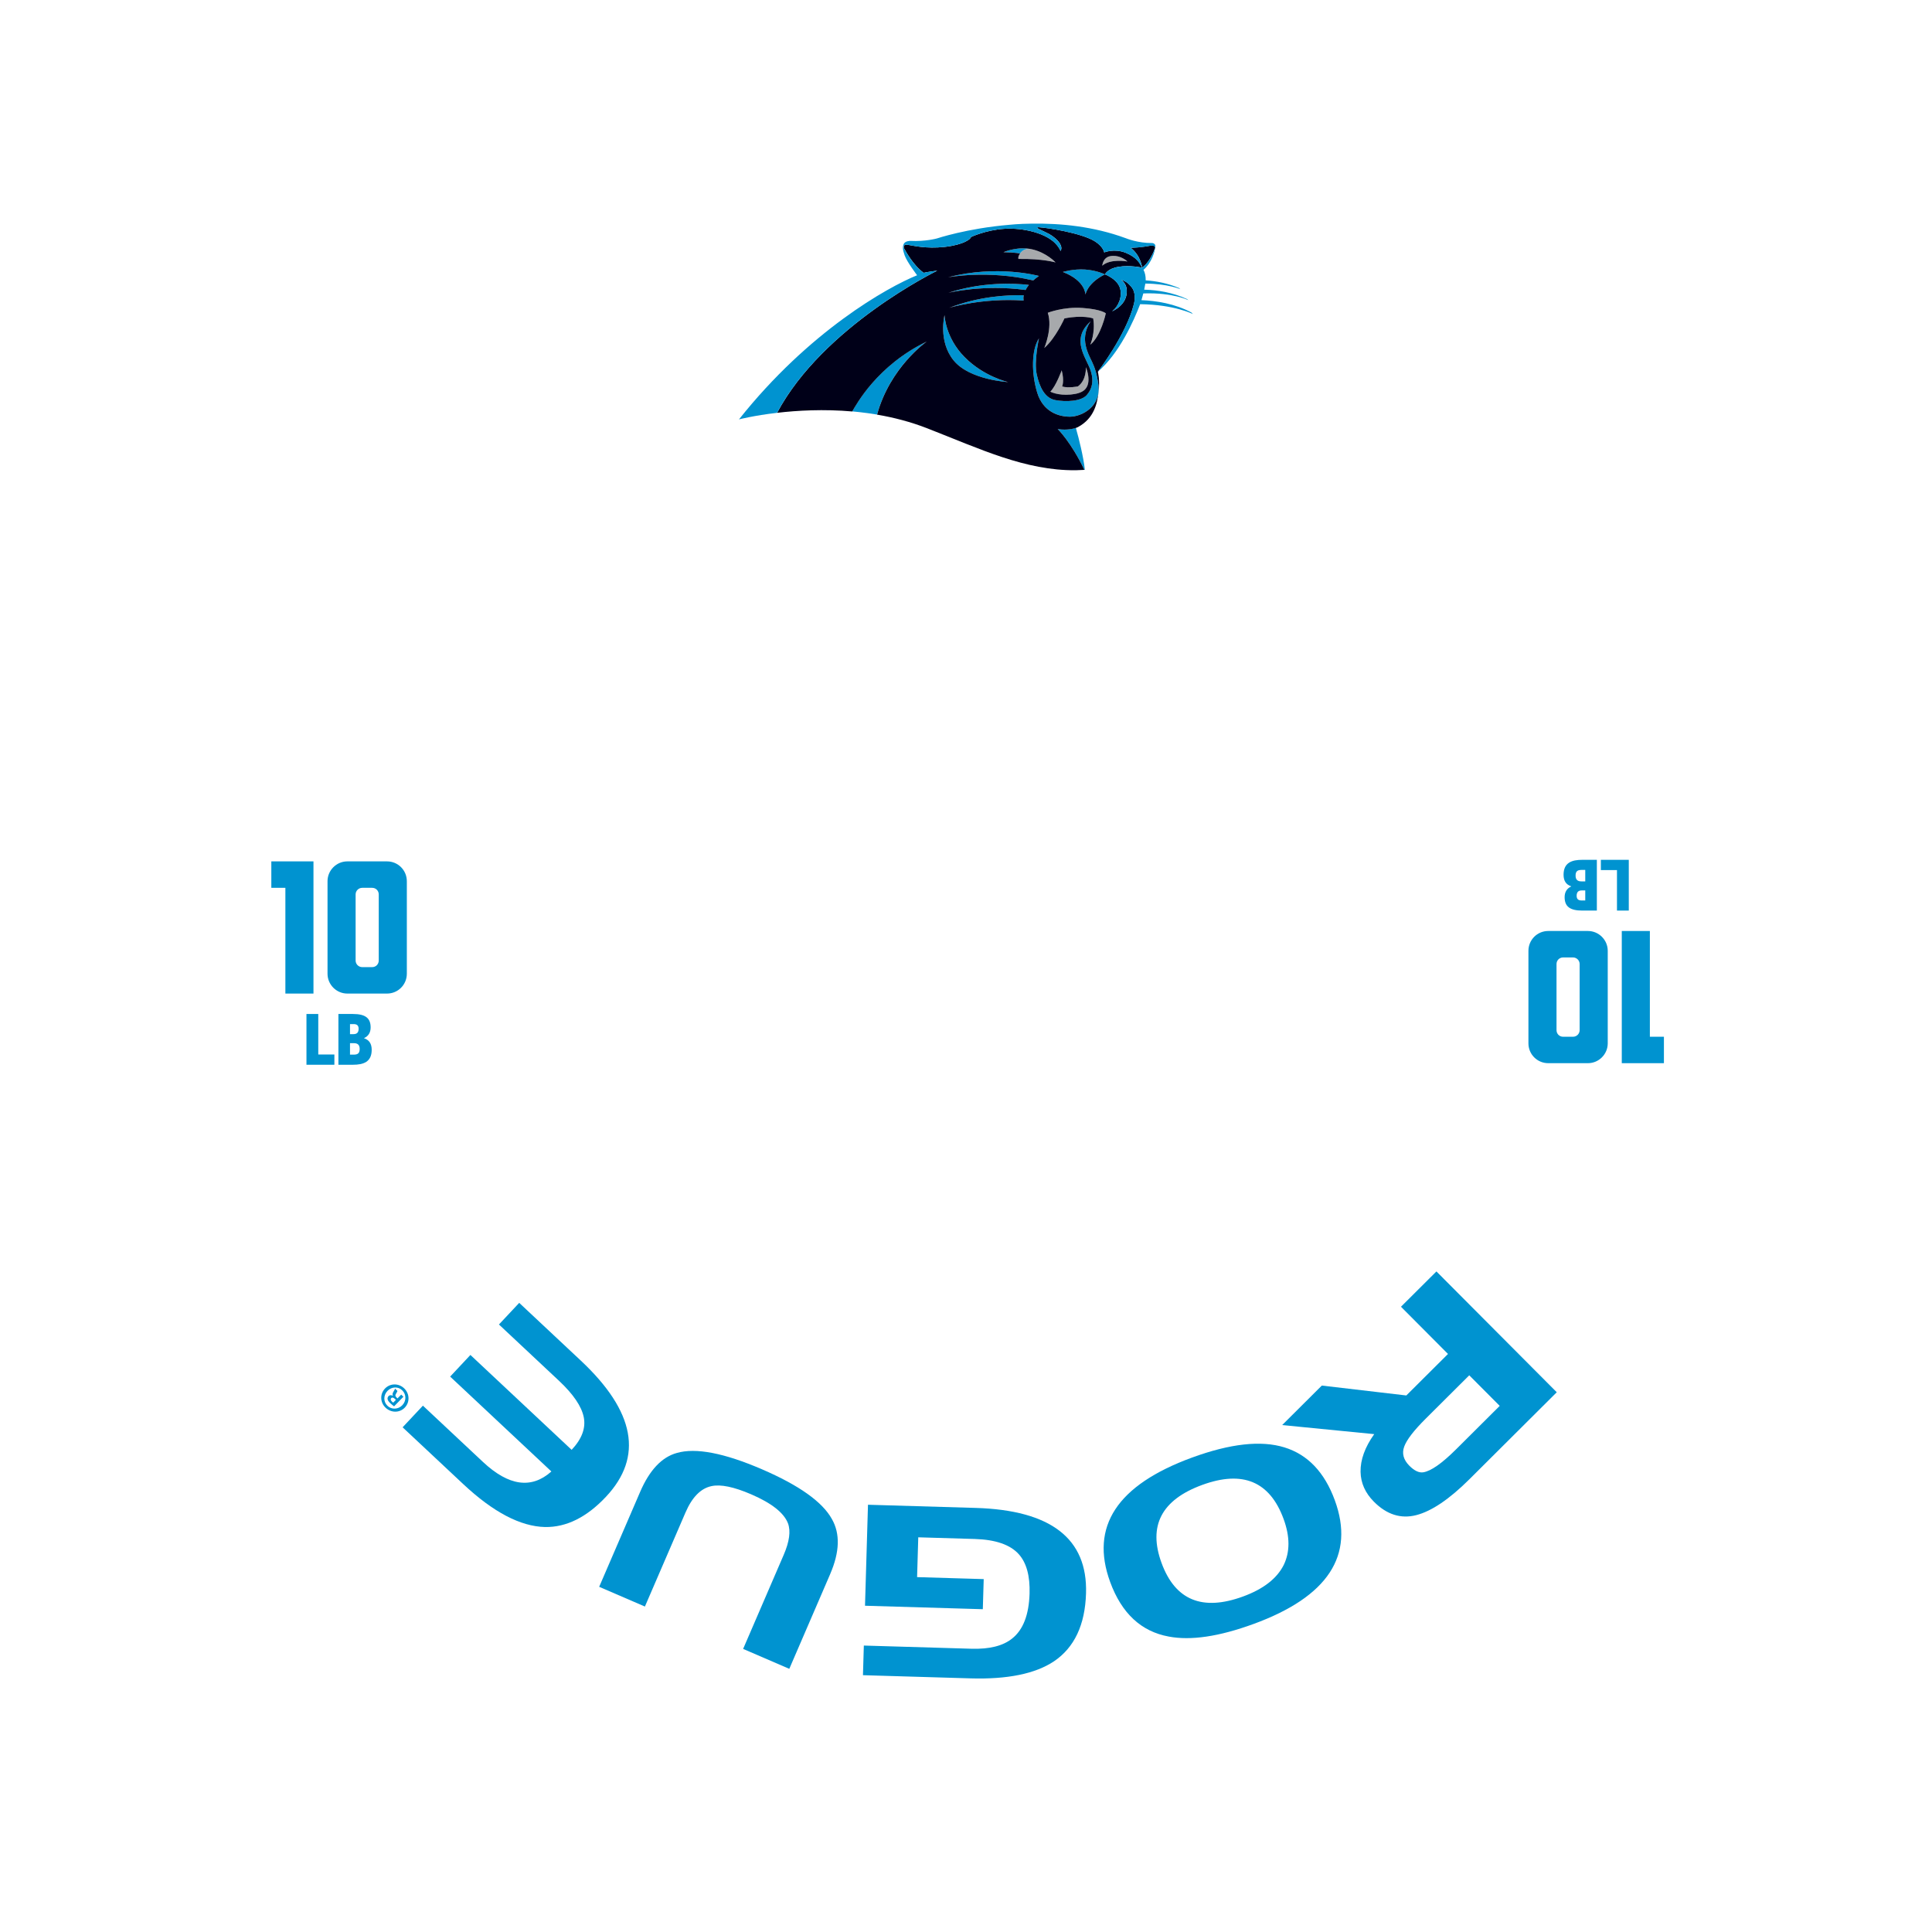 <?xml version="1.0" encoding="UTF-8"?>
<svg id="Template" xmlns="http://www.w3.org/2000/svg" viewBox="0 0 1368 1368">
  <defs>
    <style>
      .cls-1 {
        fill: #a7a9ac;
      }

      .cls-1, .cls-2, .cls-3 {
        stroke-width: 0px;
      }

      .cls-2 {
        fill: #000018;
      }

      .cls-3 {
        fill: #0093d0;
      }
    </style>
  </defs>
  <path class="cls-3" d="M991.99,925.27l25.11-25,85.2,85.55-61.75,61.5c-14.28,14.22-26.86,22.72-37.75,25.51-10.89,2.79-20.88-.38-29.96-9.5-6.16-6.19-9.31-13.24-9.46-21.16-.14-8.55,3.08-17.45,9.67-26.7l-65.18-6.42,28.08-27.97,59.83,7.01,29.51-29.39-33.3-33.44ZM1031.09,1026.16l30.82-30.69-21.57-21.65-30.82,30.69c-8.41,8.37-13.49,14.97-15.24,19.8-1.75,4.82-.53,9.34,3.65,13.54,3.55,3.57,6.84,5.12,9.85,4.65,5.46-.86,13.23-6.31,23.31-16.34Z"/>
  <path class="cls-3" d="M887.63,1149.88c-24.39,8.93-44.4,11.9-60.04,8.93-19.55-3.57-33.38-16.45-41.51-38.63-14.4-39.32,4.9-68.67,57.88-88.08,27.12-9.93,48.95-12.35,65.48-7.25,16.53,5.09,28.43,17.58,35.71,37.45,14.32,39.11-4.86,68.3-57.52,87.59ZM908.89,1075.57c-9.74-26.6-28.96-34.64-57.66-24.13-28.8,10.55-38.4,28.96-28.77,55.24,9.66,26.39,28.9,34.31,57.7,23.76,14.4-5.27,24.01-12.73,28.83-22.36,4.48-9.27,4.44-20.11-.1-32.51Z"/>
  <path class="cls-3" d="M650.2,1088.52l-.83,28.2,47.17,1.4-.63,21.32-83.42-2.46,2.11-71.51,76.21,2.25c53.27,1.57,79.33,21.72,78.18,60.44-.66,22.38-8.25,38.45-22.76,48.22-13.25,8.79-32.91,12.8-58.99,12.03l-76.2-2.25.62-20.98,76.21,2.25c12.76.38,22.35-2.03,28.77-7.21,7.8-6.15,11.92-16.78,12.37-31.89.37-12.42-2.16-21.68-7.58-27.78-6.07-6.79-16.49-10.4-31.26-10.84l-39.95-1.18Z"/>
  <path class="cls-3" d="M587.89,1114.44l-29.01,67.22-32.69-14.11,28.74-66.61c4.04-9.35,5.05-16.78,3.03-22.28-2.88-7.46-11.56-14.32-26.06-20.57-12.34-5.32-21.74-7.25-28.23-5.78-7.53,1.63-13.62,7.84-18.28,18.63l-28.75,66.61-32.38-13.97,29.01-67.22c6.65-15.42,15.31-24.61,25.98-27.56,13.37-3.86,33.47,0,60.3,11.57,26.32,11.36,42.82,23.11,49.52,35.27,5.9,10.35,5.5,23.28-1.2,38.8Z"/>
  <path class="cls-3" d="M285.1,1010.62l14.35-15.31,42.52,39.85c18.22,17.07,34.37,19.32,48.45,6.75l-71.68-67.18,14.35-15.32,71.68,67.18c7.27-7.76,10.13-15.48,8.57-23.15-1.56-7.67-7.4-16.25-17.53-25.75l-42.52-39.85,14.35-15.32,43.62,40.88c38.39,35.98,44.35,68.1,17.86,96.37-13.63,14.54-28.01,21.7-43.14,21.48-17.44-.38-36.77-10.53-58.01-30.43l-42.89-40.19Z"/>
  <path class="cls-3" d="M272.64,983.15c3.71-3.8,9.71-3.83,13.6-.04,3.88,3.79,4.04,9.83.33,13.63-3.71,3.8-9.72,3.75-13.64-.08-3.84-3.75-4-9.71-.28-13.51ZM284.82,995.05c2.94-3.02,3.01-7.63,0-10.57-2.89-2.9-7.5-2.64-10.41.33-2.94,3.01-3.09,7.63-.07,10.58,2.93,2.86,7.58,2.64,10.49-.34ZM284.08,987.47l1.57,1.53-6.61,6.78c-.71-.52-1.69-1.24-2.81-2.33-1.28-1.25-1.66-2.03-1.79-2.8-.13-.69.07-1.47.71-2.13.81-.83,1.95-.75,2.98-.24l.08-.08c-.46-.85-.27-1.71.41-2.82.8-1.24,1-1.77,1.12-2.14l1.65,1.62c-.04.45-.48,1.15-1.08,2.18-.56.82-.47,1.56.4,2.4l.74.73,2.62-2.69ZM280.33,991.22l-.74-.72c-.87-.84-1.86-1.24-2.54-.55-.61.62-.55,1.48.44,2.45.42.41.74.65.95.76l1.89-1.94Z"/>
  <g>
    <g>
      <path class="cls-2" d="M817.68,176.12c.07-.17.13-.33.18-.49.04-.13.08-.26.11-.39,0,0,0-.01,0-.02-.46-1.33-1.39-1.43-3.35-1.28-2.84.54-5.48.89-7.69,1.11h0c-.12.01-.24.03-.36.04-.09,0-.17.02-.26.02-.33.03-.65.06-.96.08-.05,0-.09,0-.13.01-2.85.23-4.66.24-4.66.24,7.29,5.52,8.14,14.05,8.14,14.05l.37-.32c5.6-4.06,8.61-13.08,8.61-13.08Z"/>
      <path class="cls-1" d="M741.91,221.47c3.62,10.65-2.47,24.93-2.47,24.93,7.99-6.85,14.27-20.93,14.27-20.93,13.13-2.66,20.36,0,20.36,0,1.71,10.28-2.09,18.64-2.09,18.64,7.61-6.09,11.04-22.26,11.04-22.26,0,0-3.04-2.85-16.55-3.8-13.51-.95-24.55,3.42-24.55,3.42Z"/>
      <path class="cls-1" d="M751.76,262.22s-3.97,11.04-8.04,15.12c0,0,5.27,2.89,14.44,2.04,9.18-.85,11.38-4.25,12.23-7.64.85-3.4,0-8.16-1.53-11.72,0,0,.68,9-5.61,13.59,0,0-6.77,1.42-11.19.06,0,0,1.74-3.62-.3-11.44Z"/>
      <path class="cls-1" d="M730.13,176.39c.09.02.19.04.28.06-.09-.02-.19-.04-.28-.06-5.54-1.05-7.87,3.13-7.87,3.13-1.75,2.6-1.09,3.84-1.09,3.84,17.06-.3,26.26,2.46,26.26,2.46,0,0-6.36-6.95-16.61-9.28l-.7-.15Z"/>
      <path class="cls-1" d="M798.31,185.15c-2.25-2.09-7.04-4.79-12.27-3.74-5.24,1.05-5.54,6.74-5.54,6.74,5.69-5.24,17.81-2.99,17.81-2.99Z"/>
    </g>
    <g>
      <path class="cls-3" d="M671.32,196.35s28.12-5.38,60.28,2.21c1.16-1.04,2.49-2.09,4.03-3.16,0,0-29.49-8.18-64.31.95Z"/>
      <path class="cls-3" d="M671.47,207.34s24.65-6.14,54.69-2c.57-1.14,1.35-2.34,2.36-3.58-10.85-1.24-32.86-2.22-57.06,5.58Z"/>
      <path class="cls-3" d="M672.1,217.97s23.29-7.19,52.66-5.16c-.15-1.05-.16-2.31.11-3.73-11.77-.32-31.59.75-52.77,8.89Z"/>
      <path class="cls-3" d="M603.41,291.31h.01s.07,0,.14.01c.51.05,2.15.2,2.24.21.22.02,3.04.32,3.07.32,4,.45,8.06,1.01,12.15,1.7h0c9.21-33.72,35.14-51.75,35.14-51.75-35.06,16.96-49.81,44.57-52.74,49.5Z"/>
      <path class="cls-3" d="M768.74,244.59c-2.19-10.17,3.61-17.14,3.61-17.14-13.18,11.55-5.2,23.12-1.21,32.09,3.98,8.97,2.39,15.56-1.6,20.14-3.99,4.59-14.96,4.99-22.34,3.59-7.38-1.4-11.17-9.18-13.16-18.35-1.99-9.18,1.6-25.33,1.6-25.33-5.39,8.18-5.39,24.93-1.2,38.49,4.19,13.56,15.16,16.95,23.13,16.95s22.33-6.78,20.12-22.93c-2.21-16.15-6.76-17.36-8.96-27.53Z"/>
      <path class="cls-3" d="M682.97,252.84c-13.76-13.93-14.18-29.69-14.18-29.69,0,0-4.72,18.38,6.49,32.14,11.21,13.76,38.52,15.26,38.52,15.26,0,0-17.08-3.78-30.84-17.71Z"/>
      <path class="cls-3" d="M752.56,192.55c16.17,6.28,15.98,15.98,15.98,15.98,2.47-9.32,13.89-14.27,13.89-14.27,0,0-5.9-2.86-14.08-3.43-8.18-.57-15.79,1.71-15.79,1.71Z"/>
      <path class="cls-3" d="M730.13,176.39c-9.75-1.94-19.09,1.97-19.57,2.17,0,0,0,0,0,0,0,0,0,0,0,0h0c8.98.15,11.71.95,11.71.95,0,0,2.33-4.18,7.87-3.13Z"/>
      <path class="cls-3" d="M761.81,302.95h0c-.1.04-5.83,2.05-12.91.78,0,0,9.37,9.07,18.88,28.89,0,.01,0,.02.01.03h0l.37-.03c-.92-9.04-4.78-24.17-5.66-26.97l-.69-2.71Z"/>
      <g>
        <path class="cls-2" d="M803.28,207.99c-.19-1.08-.49-2.01-.87-2.81,0,0-.31-.77-1.23-1.97-.79-1-1.67-1.79-2.47-2.55-1.75-1.65-4.91-2.63-4.91-2.63,0,0,0,0,0,0,2.2,1.67,3.88,4.06,4.05,7.51.51,10.61-10.44,14.89-10.44,14.89,2.57-1.71,7.19-7.53,5.99-15.06-1.2-7.53-10.96-11.1-10.96-11.1,0,0-11.42,4.95-13.89,14.27,0,0,.19-9.7-15.98-15.98,0,0,7.61-2.28,15.79-1.71,8.18.57,14.08,3.43,14.08,3.43,0,0,1.51-3.99,9.55-5.35,8.03-1.36,16.72.6,16.72.6-1.6-2.93-3.45-7.2-11.53-10.5-8.07-3.3-15.31-.31-15.31-.31,0,0-.53-3.89-6.39-7.69-9.53-6.17-34.75-9.84-39.61-10.1-4.86-.26,3.64,2.87,7.05,4.81,3.87,2.21,8.21,5.95,8.58,9.51.1.96-.13,1.79-.56,2.48-.34-.99-1.06-2.26-2.32-3.88-6.9-8.87-24.43-12.71-37.58-11.83-13.15.87-23.59,5.85-23.59,5.85.15,1.21-4.85,5.45-18.64,6.97-13.14,1.44-22.41-.96-25.74-1.45-.09-.02-.17-.04-.25-.05-1.35-.17-2.37-.11-2.79.87-.02.04-.03.09-.05.14-.01.06-.02.12-.03.18-.06.68.36,1.61.36,1.61-.08-.15-.14-.27-.19-.37.94,1.8,6.53,12.1,13.89,17.39,0,0,4.4-.93,9.62-1.49,0,0-80.7,39.27-113.39,100.64,14.25-1.67,32.99-2.74,53.34-.95-.07,0-.12-.01-.14-.01h-.01c2.94-4.94,17.68-32.54,52.74-49.5,0,0-25.92,18.03-35.14,51.75,11.72,1.99,23.7,5.08,35.42,9.64,37.69,14.69,69.46,30.04,105.27,29.73l6.09-.27s0-.02-.01-.03c-9.51-19.82-18.88-28.89-18.88-28.89,7.08,1.27,12.8-.74,12.91-.78.54-.19,1-.39,1.38-.56,11.71-6.31,13.67-17,14.63-24.66,1.11-8.85-.47-14.52-.47-14.52,0,0,20.27-26.61,25.42-47.55,0,0,1.19-3.79.51-7.66ZM786.04,181.41c5.24-1.05,10.03,1.65,12.27,3.74,0,0-12.12-2.24-17.81,2.99,0,0,.3-5.69,5.54-6.74ZM710.55,178.56s0,0,0,0c0,0,0,0,0,0,.48-.21,10.27-4.3,20.26-2.02,10.25,2.33,16.61,9.28,16.61,9.28,0,0-9.2-2.76-26.26-2.46,0,0-.67-1.24,1.09-3.84,0,0-2.73-.8-11.71-.95h0ZM735.63,195.4c-1.54,1.07-2.88,2.13-4.03,3.16-32.16-7.6-60.28-2.21-60.28-2.21,34.82-9.13,64.31-.95,64.31-.95ZM675.29,255.28c-11.21-13.76-6.49-32.14-6.49-32.14,0,0,.42,15.76,14.18,29.69,13.76,13.93,30.84,17.71,30.84,17.71,0,0-27.31-1.5-38.52-15.26ZM724.75,212.81c-29.37-2.03-52.66,5.16-52.66,5.16,21.18-8.14,41-9.21,52.77-8.89-.27,1.42-.26,2.68-.11,3.73ZM726.16,205.33c-30.05-4.14-54.69,2-54.69,2,24.2-7.8,46.21-6.83,57.06-5.58-1.01,1.24-1.79,2.44-2.36,3.58ZM777.7,272.12c2.21,16.15-12.15,22.93-20.12,22.93s-18.95-3.39-23.13-16.95c-4.19-13.56-4.19-30.31,1.2-38.49,0,0-3.59,16.15-1.6,25.33,1.99,9.17,5.78,16.95,13.16,18.35,7.38,1.4,18.35,1,22.34-3.59,3.99-4.59,5.58-11.17,1.6-20.14-3.99-8.97-11.97-20.54,1.21-32.09,0,0-5.8,6.97-3.61,17.14,2.2,10.17,6.74,11.38,8.96,27.53ZM763.25,273.6c6.29-4.59,5.61-13.59,5.61-13.59,1.53,3.57,2.38,8.33,1.53,11.72-.85,3.4-3.06,6.79-12.23,7.64-9.17.85-14.44-2.04-14.44-2.04,4.08-4.08,8.04-15.12,8.04-15.12,2.04,7.82.3,11.44.3,11.44,4.42,1.36,11.19-.06,11.19-.06ZM771.97,244.11s3.81-8.37,2.09-18.64c0,0-7.23-2.66-20.36,0,0,0-6.28,14.08-14.27,20.93,0,0,6.09-14.27,2.47-24.93,0,0,11.03-4.38,24.55-3.42,13.51.95,16.55,3.8,16.55,3.8,0,0-3.43,16.18-11.04,22.26Z"/>
        <path class="cls-3" d="M843.83,221.42c-11.85-6.46-25.29-8.48-35.6-8.88,0,0-.02,0-.06,0,.04,0,.06,0,.06,0,.39-1.31.86-2.96,1.31-4.76.23-.01.39-.02.39-.02,20.66-.68,31.58,4.79,31.58,4.79l-1.04-.8c-10.07-4.66-20.71-6.37-29.92-6.63h-.37c.32-1.43.73-4.34.81-4.33h.21c15.89.17,24.57,3.94,24.57,3.94l-1.04-.82c-7.89-3.36-15.95-4.89-23.49-5.39.04-2.94-.45-5.36-1.56-7.46,5.83-5.06,7.98-12.76,8.29-15.81,0,0,0,0,0,0h0c.02-.11.08-.39.08-.44,0-.06.02-.12.02-.17.01-.11.02-.21.02-.3,0-.05,0-.11,0-.16,0-.09-.02-.18-.03-.26,0-.05-.01-.09-.02-.14-.02-.08-.04-.16-.07-.23-.01-.04-.03-.08-.04-.11-.03-.07-.06-.14-.1-.2-.02-.03-.04-.07-.06-.1-.04-.06-.08-.11-.12-.17-.03-.03-.05-.05-.07-.08-.04-.05-.09-.1-.14-.14-.02-.02-.05-.05-.07-.07-.05-.04-.1-.08-.16-.12-.02-.02-.05-.04-.07-.05-.06-.03-.11-.06-.17-.09-.03-.01-.05-.03-.07-.04-.06-.03-.11-.05-.17-.07-.02-.01-.05-.02-.07-.03-.05-.02-.11-.04-.16-.06-.02,0-.05-.02-.07-.02-.05-.02-.1-.03-.15-.04-.02,0-.04-.01-.05-.01-.05-.01-.09-.02-.14-.03-.01,0-.03,0-.04,0-.04,0-.07-.01-.11-.02,0,0-.02,0-.03,0-.08-.01-.12-.01-.12-.01-10.06.11-18.34-3.31-18.34-3.31-.22-.08-.45-.16-.68-.24-22.39-8.19-45.63-10.54-66.32-10.16v-.02c-9.24.08-15.99.84-15.99.84-29.7,2.51-51,9.63-51,9.63,0,0-8.08,2.28-18.85,1.74,0,0-4-.07-4.79,2.47-.68,1.62-.77,3.55.75,7.77,1.75,4.87,8.78,14.02,8.83,14.09-21.24,8.63-76.57,39.66-126.14,102.06,0,0,10.47-2.72,26.95-4.65h0c32.7-61.37,113.39-100.64,113.39-100.64-5.22.56-9.62,1.49-9.62,1.49-7.36-5.29-12.95-15.59-13.89-17.39.05.1.12.22.19.37,0,0-.42-.94-.36-1.61,0-.06.01-.12.03-.18.01-.05.03-.09.05-.14.42-.97,1.44-1.04,2.79-.87.08,0,.17.03.25.05,3.34.49,12.61,2.89,25.74,1.45,13.79-1.52,18.79-5.76,18.64-6.97,0,0,10.45-4.98,23.59-5.85,13.15-.88,30.68,2.96,37.58,11.83,1.26,1.62,1.98,2.89,2.32,3.88.43-.69.66-1.52.56-2.48-.37-3.56-4.71-7.3-8.58-9.51-3.41-1.94-11.91-5.07-7.05-4.81,4.86.26,30.08,3.94,39.61,10.1,5.87,3.8,6.39,7.69,6.39,7.69,0,0,7.24-2.98,15.31.31,8.07,3.3,9.92,7.57,11.53,10.5,0,0-.85-8.54-8.14-14.05,0,0,1.81-.01,4.66-.24.05,0,.09,0,.13-.01.31-.02.63-.05.96-.08.08,0,.17-.02.26-.02.12-.01.24-.02.36-.04h0c2.21-.22,4.85-.57,7.69-1.11,1.95-.15,2.88-.06,3.35,1.28,0,0,0,.01,0,.02-.03.12-.07.25-.11.39-.05.15-.11.31-.18.49,0,0-3.01,9.01-8.61,13.08l-.37.32s-8.69-1.97-16.72-.6c-8.03,1.36-9.55,5.35-9.55,5.35,0,0,9.76,3.58,10.96,11.1,1.2,7.53-3.42,13.35-5.99,15.06,0,0,10.95-4.28,10.44-14.89-.17-3.44-1.85-5.84-4.05-7.51,0,0,0,0,0,0,0,0,3.15.98,4.91,2.63.8.76,1.68,1.54,2.47,2.55.92,1.2,1.22,1.97,1.23,1.97.38.8.68,1.73.87,2.81.68,3.88-.51,7.66-.51,7.66-5.15,20.94-25.42,47.55-25.42,47.55,0,0,0,0,0,0,15.33-13.07,25.54-36.2,30.01-47.86,24.16.26,37.37,6.99,37.37,6.99l-.9-.91Z"/>
      </g>
    </g>
  </g>
  <g>
    <g>
      <g>
        <path class="cls-3" d="M217,753.91v-35.93h8.36v28.68h11.41v7.26h-19.77Z"/>
        <path class="cls-3" d="M239.62,753.91v-35.93h10.31c8.71,0,12.51,2.85,12.51,9.51,0,3.6-1.6,6.21-4.65,7.56v.1c3.5,1.2,5.4,3.7,5.4,8.21,0,8.61-5.91,10.56-13.21,10.56h-10.36ZM250.38,732.24c2.25,0,3.55-1.1,3.55-3.8,0-2.55-1.45-3.3-3.55-3.3h-2.55v7.11h2.55ZM250.58,746.75c3.05,0,4.1-1.25,4.1-4.05,0-3.05-1.65-4.05-4.05-4.05h-2.8v8.11h2.75Z"/>
      </g>
      <g>
        <path class="cls-3" d="M202.07,703.52v-74.88h-9.95v-18.72h29.84v93.6h-19.89Z"/>
        <path class="cls-3" d="M274.03,703.52h-28.08c-7.72,0-14.04-6.32-14.04-14.04v-65.52c0-7.72,6.32-14.04,14.04-14.04h28.08c7.84,0,14.04,6.32,14.04,14.04v65.52c0,7.72-6.2,14.04-14.04,14.04ZM268.18,633.32c0-2.57-1.99-4.68-4.68-4.68h-7.02c-2.57,0-4.68,2.11-4.68,4.68v46.8c0,2.57,2.11,4.68,4.68,4.68h7.02c2.69,0,4.68-2.11,4.68-4.68v-46.8Z"/>
      </g>
    </g>
    <g>
      <g>
        <path class="cls-3" d="M1153.3,608.83v35.93h-8.36v-28.68h-11.41v-7.26h19.77Z"/>
        <path class="cls-3" d="M1130.69,608.83v35.93h-10.31c-8.71,0-12.51-2.85-12.51-9.51,0-3.6,1.6-6.21,4.65-7.56v-.1c-3.5-1.2-5.4-3.7-5.4-8.21,0-8.61,5.91-10.56,13.21-10.56h10.36ZM1119.93,630.5c-2.25,0-3.55,1.1-3.55,3.8,0,2.55,1.45,3.3,3.55,3.3h2.55v-7.11h-2.55ZM1119.73,615.98c-3.05,0-4.1,1.25-4.1,4.05,0,3.05,1.65,4.05,4.05,4.05h2.8v-8.11h-2.75Z"/>
      </g>
      <g>
        <path class="cls-3" d="M1168.23,659.21v74.88h9.95v18.72h-29.84v-93.6h19.89Z"/>
        <path class="cls-3" d="M1096.28,659.21h28.08c7.72,0,14.04,6.32,14.04,14.04v65.52c0,7.72-6.32,14.04-14.04,14.04h-28.08c-7.84,0-14.04-6.32-14.04-14.04v-65.52c0-7.72,6.2-14.04,14.04-14.04ZM1102.13,729.42c0,2.57,1.99,4.68,4.68,4.68h7.02c2.57,0,4.68-2.11,4.68-4.68v-46.8c0-2.57-2.11-4.68-4.68-4.68h-7.02c-2.69,0-4.68,2.11-4.68,4.68v46.8Z"/>
      </g>
    </g>
  </g>
</svg>